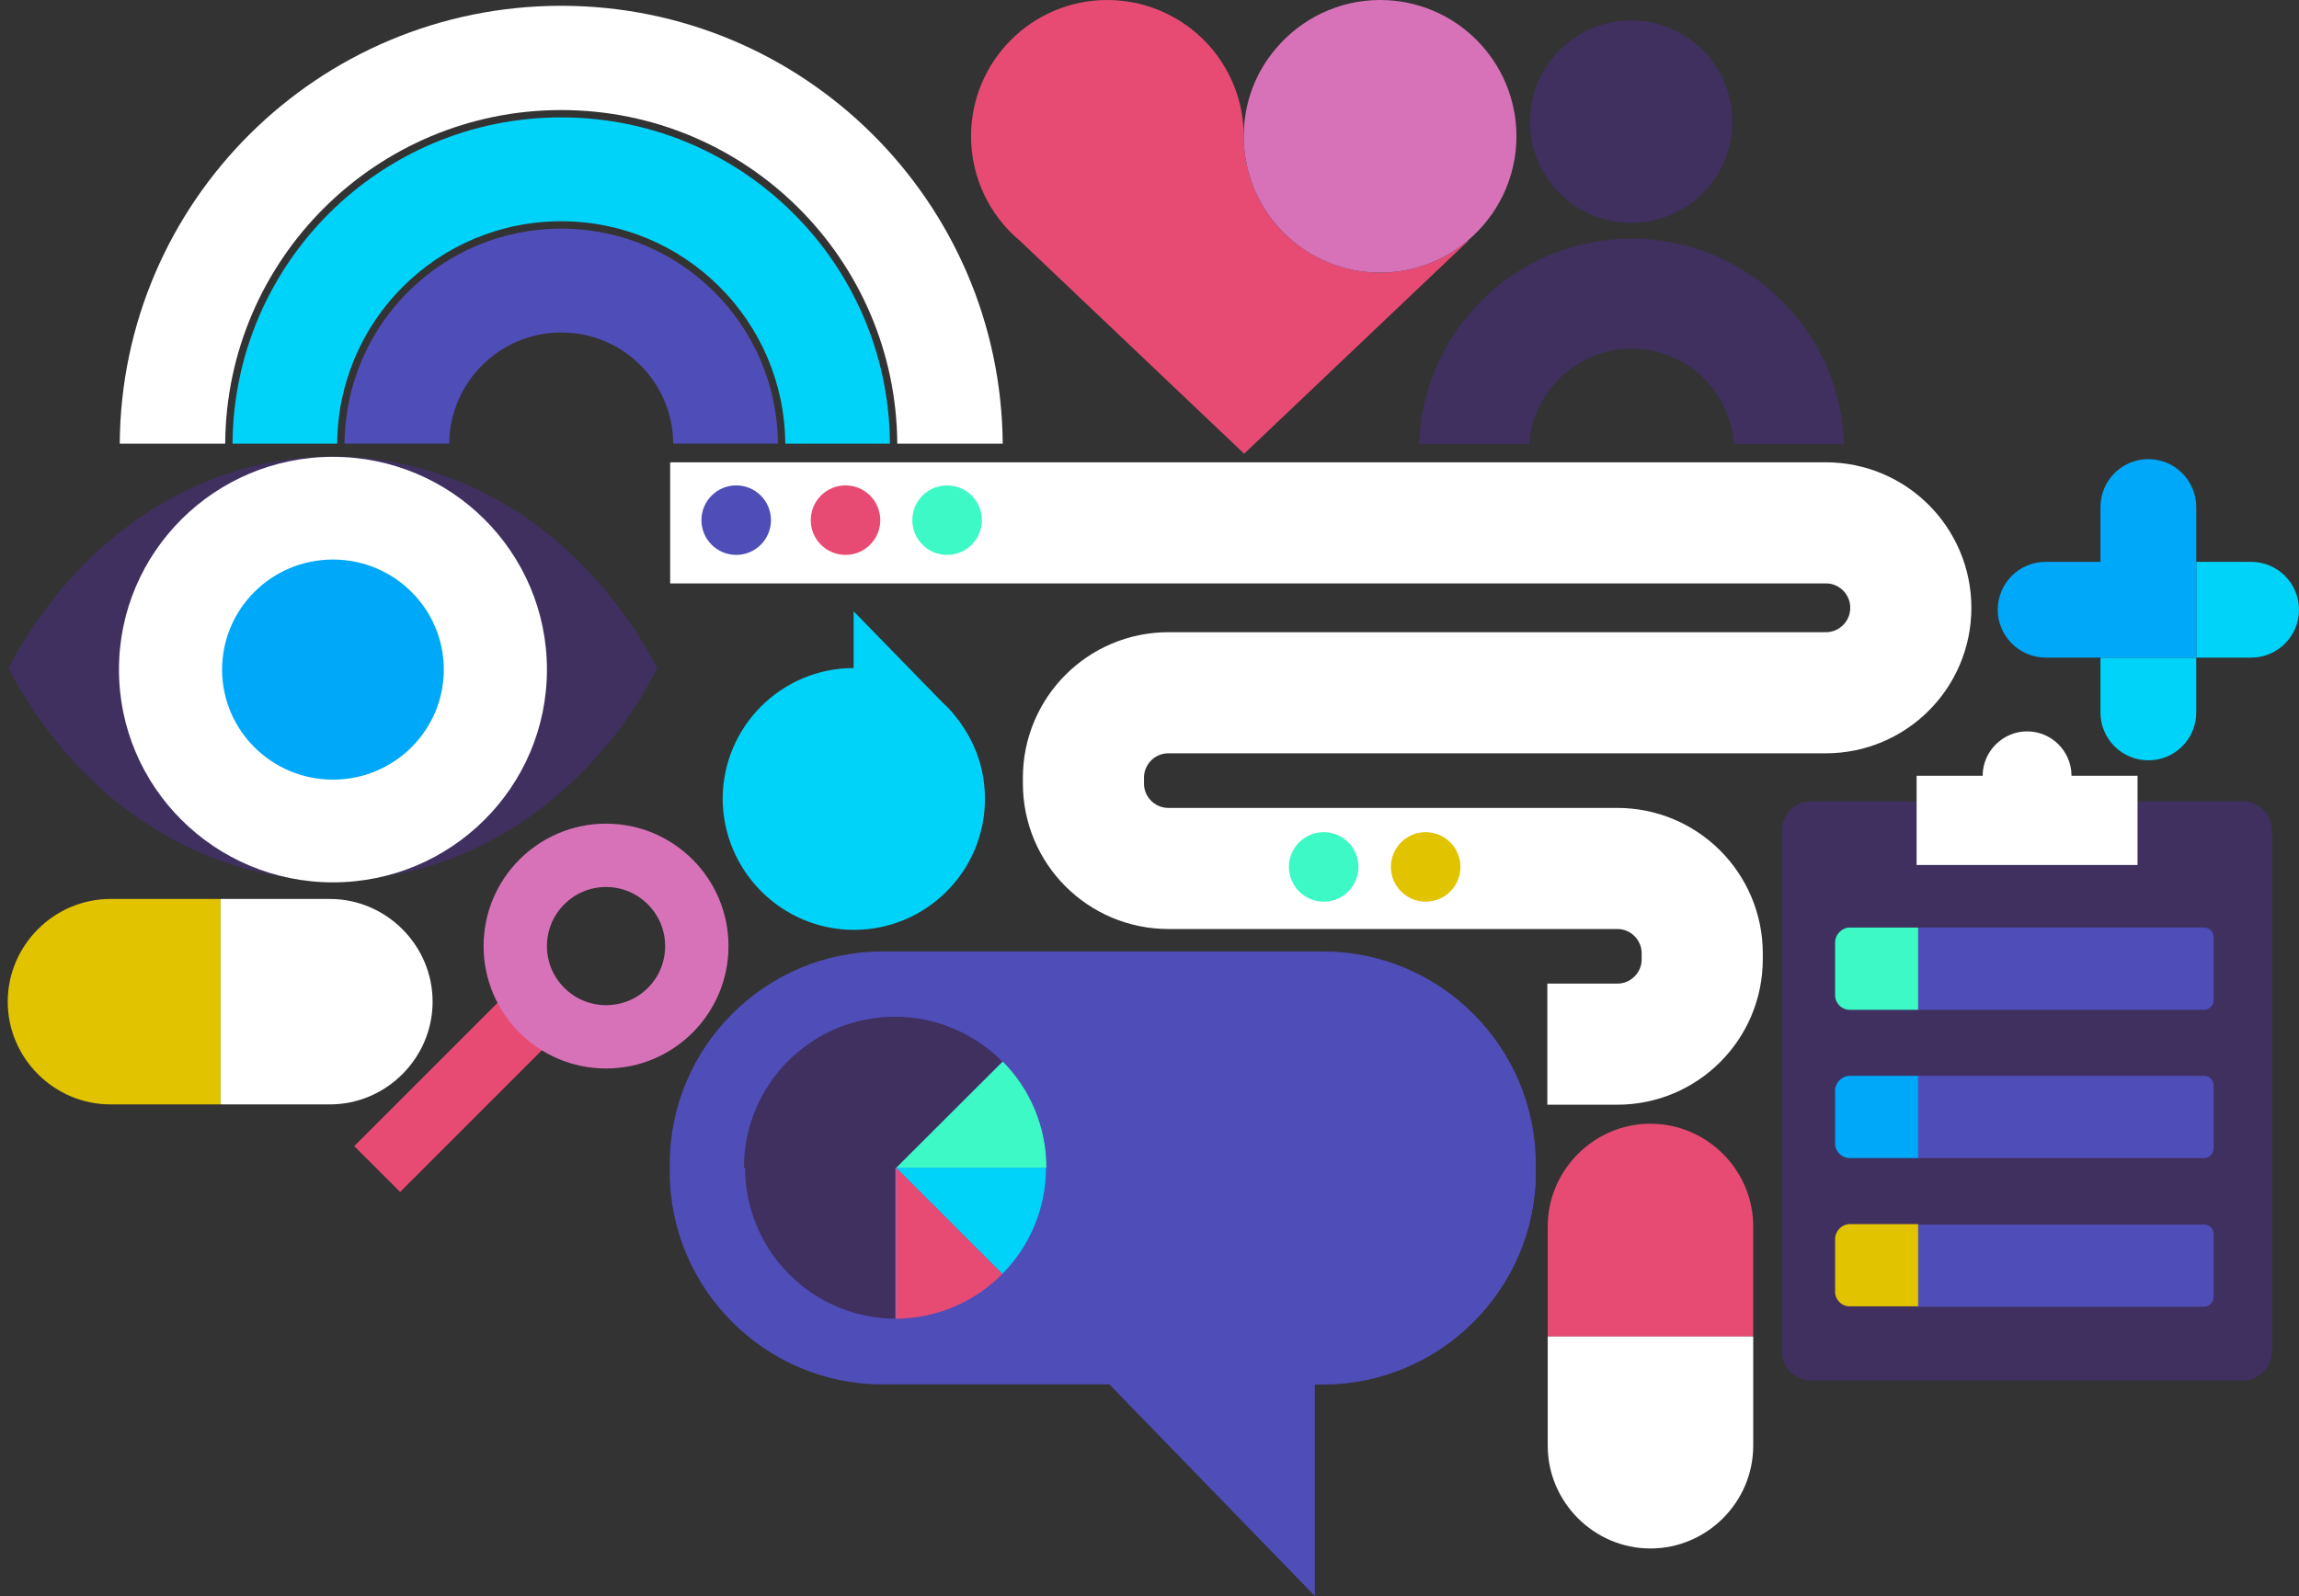 <?xml version="1.0" encoding="utf-8"?>
<!-- Generator: Adobe Illustrator 18.1.1, SVG Export Plug-In . SVG Version: 6.00 Build 0)  -->
<svg version="1.1" id="Layer_1" xmlns="http://www.w3.org/2000/svg" xmlns:xlink="http://www.w3.org/1999/xlink" x="0px" y="0px"
	 viewBox="0 0 595.2 413.3" enable-background="new 0 0 595.2 413.3" xml:space="preserve">
<rect x="0" y="0" width="595.2" height="413.3" fill="#333333" stroke="none"/>
<g>
	
		<rect x="112" y="247.5" transform="matrix(-0.707 -0.707 0.707 -0.707 7.788 562.844)" fill="#E74B73" width="16.8" height="64.6"/>
	<path fill="#D772B9" d="M188.6,245L188.6,245c0-17.5-14.2-31.7-31.7-31.7l0,0c-17.5,0-31.7,14.2-31.7,31.7l0,0
		c0,17.5,14.2,31.7,31.7,31.7l0,0C174.4,276.7,188.6,262.5,188.6,245z M141.6,245c0-8.4,6.8-15.3,15.3-15.3
		c8.4,0,15.3,6.8,15.3,15.3s-6.8,15.3-15.3,15.3C148.5,260.3,141.6,253.5,141.6,245z"/>
	<path fill="#E74B73" d="M380,62.3c-6.1,5.2-14,8.3-22.7,8.3c-19.5,0-35.3-15.8-35.3-35.3c0-8.6-3.1-16.4-8.1-22.5
		C307.4,5,297.6,0,286.7,0c-19.5,0-35.3,15.8-35.3,35.3c0,10.9,5,20.7,12.7,27.1l0,0l58,55.1l58-55.1L380,62.3z"/>
	<path fill="#D772B9" d="M357.3,0c-10.8,0-20.5,4.9-27,12.6c-5.2,6.1-8.3,14-8.3,22.7c0,19.5,15.8,35.3,35.3,35.3
		c8.6,0,16.6-3.1,22.7-8.3c7.7-6.5,12.6-16.2,12.6-27C392.6,15.8,376.8,0,357.3,0z"/>
	<g>
		<path fill="#4F4DB8" d="M342.6,358.5H228.4c-30.3,0-55-24.8-55-55v-2.1c0-30.3,24.8-55,55-55h114.2c30.3,0,55,24.8,55,55v2.1
			C397.6,333.8,372.8,358.5,342.6,358.5z"/>
		<path fill="#4F4DB8" d="M342.6,358.5h-3.7c-30.3,0-55-24.8-55-55v0c0-30.3,24.8-55,55-55h3.7c30.3,0,55,24.8,55,55v0
			C397.6,333.8,372.8,358.5,342.6,358.5z"/>
		<polygon fill="#4F4DB8" points="340.4,276.3 340.4,413.3 207.4,276.3 		"/>
	</g>
	<g>
		<path fill="#3F3060" d="M422.4,61.8c-29.8,0-54,23.6-55,53.2h28.5c1-13.8,12.5-24.7,26.5-24.7c14.1,0,25.5,10.9,26.5,24.7h28.5
			C476.5,85.5,452.2,61.8,422.4,61.8z"/>
		<circle fill="#3F3060" cx="422.3" cy="31.5" r="26.2"/>
	</g>
	<path fill="#00D3F9" d="M221.1,240.8c18.7,0,33.9-15.2,33.9-33.9c0-4.9-1-9.5-2.9-13.7c-1.4-3.1-3.2-5.9-5.4-8.5
		c-0.9-1.1-1.9-2.1-2.9-3l-22.8-23.4V173c0,0,0,0,0,0c-18.7,0-33.9,15.2-33.9,33.9C187.2,225.6,202.4,240.8,221.1,240.8z"/>
	<g>
		<path fill="#3F3060" d="M86.2,228c24,0,46-10,63.1-26.6c8.3-8,15.3-17.6,20.9-28.3c-17.2-32.9-48.4-54.9-84-54.9
			c-30.1,0-57.1,15.7-75.1,40.5c-3.3,4.5-6.3,9.3-8.9,14.4C19.4,206,50.6,228,86.2,228z"/>
		<g>
			<ellipse fill="#FFFFFF" cx="86.2" cy="173.4" rx="55.4" ry="55.1"/>
			<ellipse fill="#00A8F9" cx="86.2" cy="173.4" rx="28.7" ry="28.5"/>
		</g>
	</g>
	<g>
		<path fill="none" stroke="#FFFFFF" stroke-width="31.361" stroke-miterlimit="10" d="M173.5,135.4h299.2c12.2,0,22,9.9,22,22v0
			c0,12.2-9.9,22-22,22H302.5c-12.2,0-22,9.9-22,22v1.5c0,12.2,9.9,22,22,22h116.2c12.2,0,22,9.9,22,22v1.5c0,12.2-9.9,22-22,22
			h-18.1"/>
	</g>
	<g>
		<path fill="#E2C300" d="M28.6,232.8C14,232.8,2,244.8,2,259.4v0C2,274,14,286,28.6,286h28.5v-53.2H28.6z"/>
		<path fill="#FFFFFF" d="M57.1,286h28.3c14.6,0,26.6-12,26.6-26.6v0c0-14.6-12-26.6-26.6-26.6H57.1V286z"/>
	</g>
	<g>
		<path fill="#00D3F9" d="M543.8,184.5c0,6.9,5.6,12.4,12.4,12.4l0,0c6.9,0,12.4-5.6,12.4-12.4v-14.2h-24.8V184.5z"/>
		<path fill="#00D3F9" d="M582.8,145.5h-14.2v24.8h14.2c6.9,0,12.4-5.6,12.4-12.4l0,0C595.2,151.1,589.7,145.5,582.8,145.5z"/>
		<path fill="#00A8F9" d="M556.2,118.9c-6.9,0-12.4,5.6-12.4,12.4v14.2h-14.2c-6.9,0-12.4,5.6-12.4,12.4s5.6,12.4,12.4,12.4h14.2
			h24.8v-24.8v-14.2C568.6,124.5,563.1,118.9,556.2,118.9z"/>
	</g>
	<path fill="#FFFFFF" d="M145.3,1.5L145.3,1.5C82.4,1.5,31.4,52.2,31,114.9h27.3c0.3-47.8,39.2-86.4,87-86.4h0
		c47.9,0,86.7,38.6,87,86.4h27.3C259.1,52.2,208.1,1.5,145.3,1.5z"/>
	<path fill="#00D3F9" d="M145.3,30.4L145.3,30.4c-46.8,0-84.8,37.8-85.1,84.5h27.1c0.2-31.9,26.1-57.6,58-57.6h0
		c31.9,0,57.8,25.8,58,57.6h27.1C230.1,68.2,192.1,30.4,145.3,30.4z"/>
	<path fill="#4F4DB8" d="M145.3,59.2L145.3,59.2c-30.9,0-55.9,24.9-56.1,55.7h27.1c0.1-15.9,13.1-28.8,29-28.8h0
		c16,0,28.9,12.9,29,28.8h27.1C201.2,84.1,176.1,59.2,145.3,59.2z"/>
	<g>
		<path fill="#D772B9" d="M232,341.5L232,341.5c0,0-0.1,0-0.1,0C231.9,341.5,232,341.5,232,341.5L232,341.5z"/>
		<path fill="#00D3F9" d="M259.5,329.9c7-7.1,11.3-16.8,11.3-27.5l0,0H232L259.5,329.9z"/>
		<path fill="#D772B9" d="M231.8,341.5L231.8,341.5c0,0,0.1,0,0.1,0C231.9,341.5,231.8,341.5,231.8,341.5L231.8,341.5z"/>
		<path fill="#E74B73" d="M232,341.5c10.8-0.1,20.5-4.5,27.5-11.6L232,302.4V341.5z"/>
		<path fill="#D772B9" d="M232,302.4h-0.2v39.1c0,0,0.1,0,0.1,0c0,0,0.1,0,0.1,0V302.4z"/>
		<path fill="#3DF9C5" d="M270.9,302.4c0-10.7-4.3-20.5-11.3-27.5L232,302.4H270.9z"/>
		<path fill="#3F3060" d="M192.9,302.4L192.9,302.4c0,21.5,17.4,39,38.9,39.1v-39.1h0.2l27.5-27.5c-7.1-7.1-16.9-11.6-27.8-11.6h0
			c-21.6,0-39.1,17.5-39.1,39.1H192.9z"/>
	</g>
	<circle fill="#4F4DB8" cx="190.6" cy="134.7" r="9"/>
	<circle fill="#E74B73" cx="218.9" cy="134.7" r="9"/>
	<circle fill="#3DF9C5" cx="245.2" cy="134.7" r="9"/>
	<circle fill="#3DF9C5" cx="342.7" cy="224.5" r="9"/>
	<circle fill="#E2C300" cx="369.1" cy="224.5" r="9"/>
	<path fill="#3F3060" d="M553.4,207.5h27.2c4.2,0,7.6,3.4,7.6,7.6v134.8c0,4.2-3.4,7.6-7.6,7.6H468.9c-4.2,0-7.6-3.4-7.6-7.6V215.1
		c0-4.2,3.4-7.6,7.6-7.6h27.2H553.4z"/>
	<path fill="#4F4DB8" d="M570.6,261.5h-74v-21.3h74c1.4,0,2.5,1.1,2.5,2.5V259C573.1,260.4,572,261.5,570.6,261.5z"/>
	<path fill="#4F4DB8" d="M570.6,299.9h-74v-21.3h74c1.4,0,2.5,1.1,2.5,2.5v16.2C573.1,298.8,572,299.9,570.6,299.9z"/>
	<path fill="#4F4DB8" d="M570.6,338.4h-74v-21.3h74c1.4,0,2.5,1.1,2.5,2.5v16.2C573.1,337.2,572,338.4,570.6,338.4z"/>
	<path fill="#3DF9C5" d="M478.9,240.2h17.7v21.3h-17.7c-2.1,0-3.8-1.7-3.8-3.8v-13.8C475.2,241.9,476.9,240.2,478.9,240.2z"/>
	<path fill="#00A8F9" d="M478.9,278.6h17.7v21.3h-17.7c-2.1,0-3.8-1.7-3.8-3.8v-13.8C475.2,280.3,476.9,278.6,478.9,278.6z"/>
	<path fill="#E2C300" d="M478.9,317h17.7v21.3h-17.7c-2.1,0-3.8-1.7-3.8-3.8v-13.8C475.2,318.7,476.9,317,478.9,317z"/>
	<path fill="#FFFFFF" d="M553.4,224v-23.1h-17.1v0c0-6.4-5.2-11.5-11.5-11.5s-11.5,5.2-11.5,11.5l0,0h-17.1V224H553.4z"/>
	<g>
		<path fill="#E74B73" d="M453.9,317.6c0-14.6-12-26.6-26.6-26.6h0c-14.6,0-26.6,12-26.6,26.6v28.5h53.2V317.6z"/>
		<path fill="#FFFFFF" d="M400.7,346.1v28.3c0,14.6,12,26.6,26.6,26.6h0c14.6,0,26.6-12,26.6-26.6v-28.3H400.7z"/>
	</g>
</g>
</svg>
